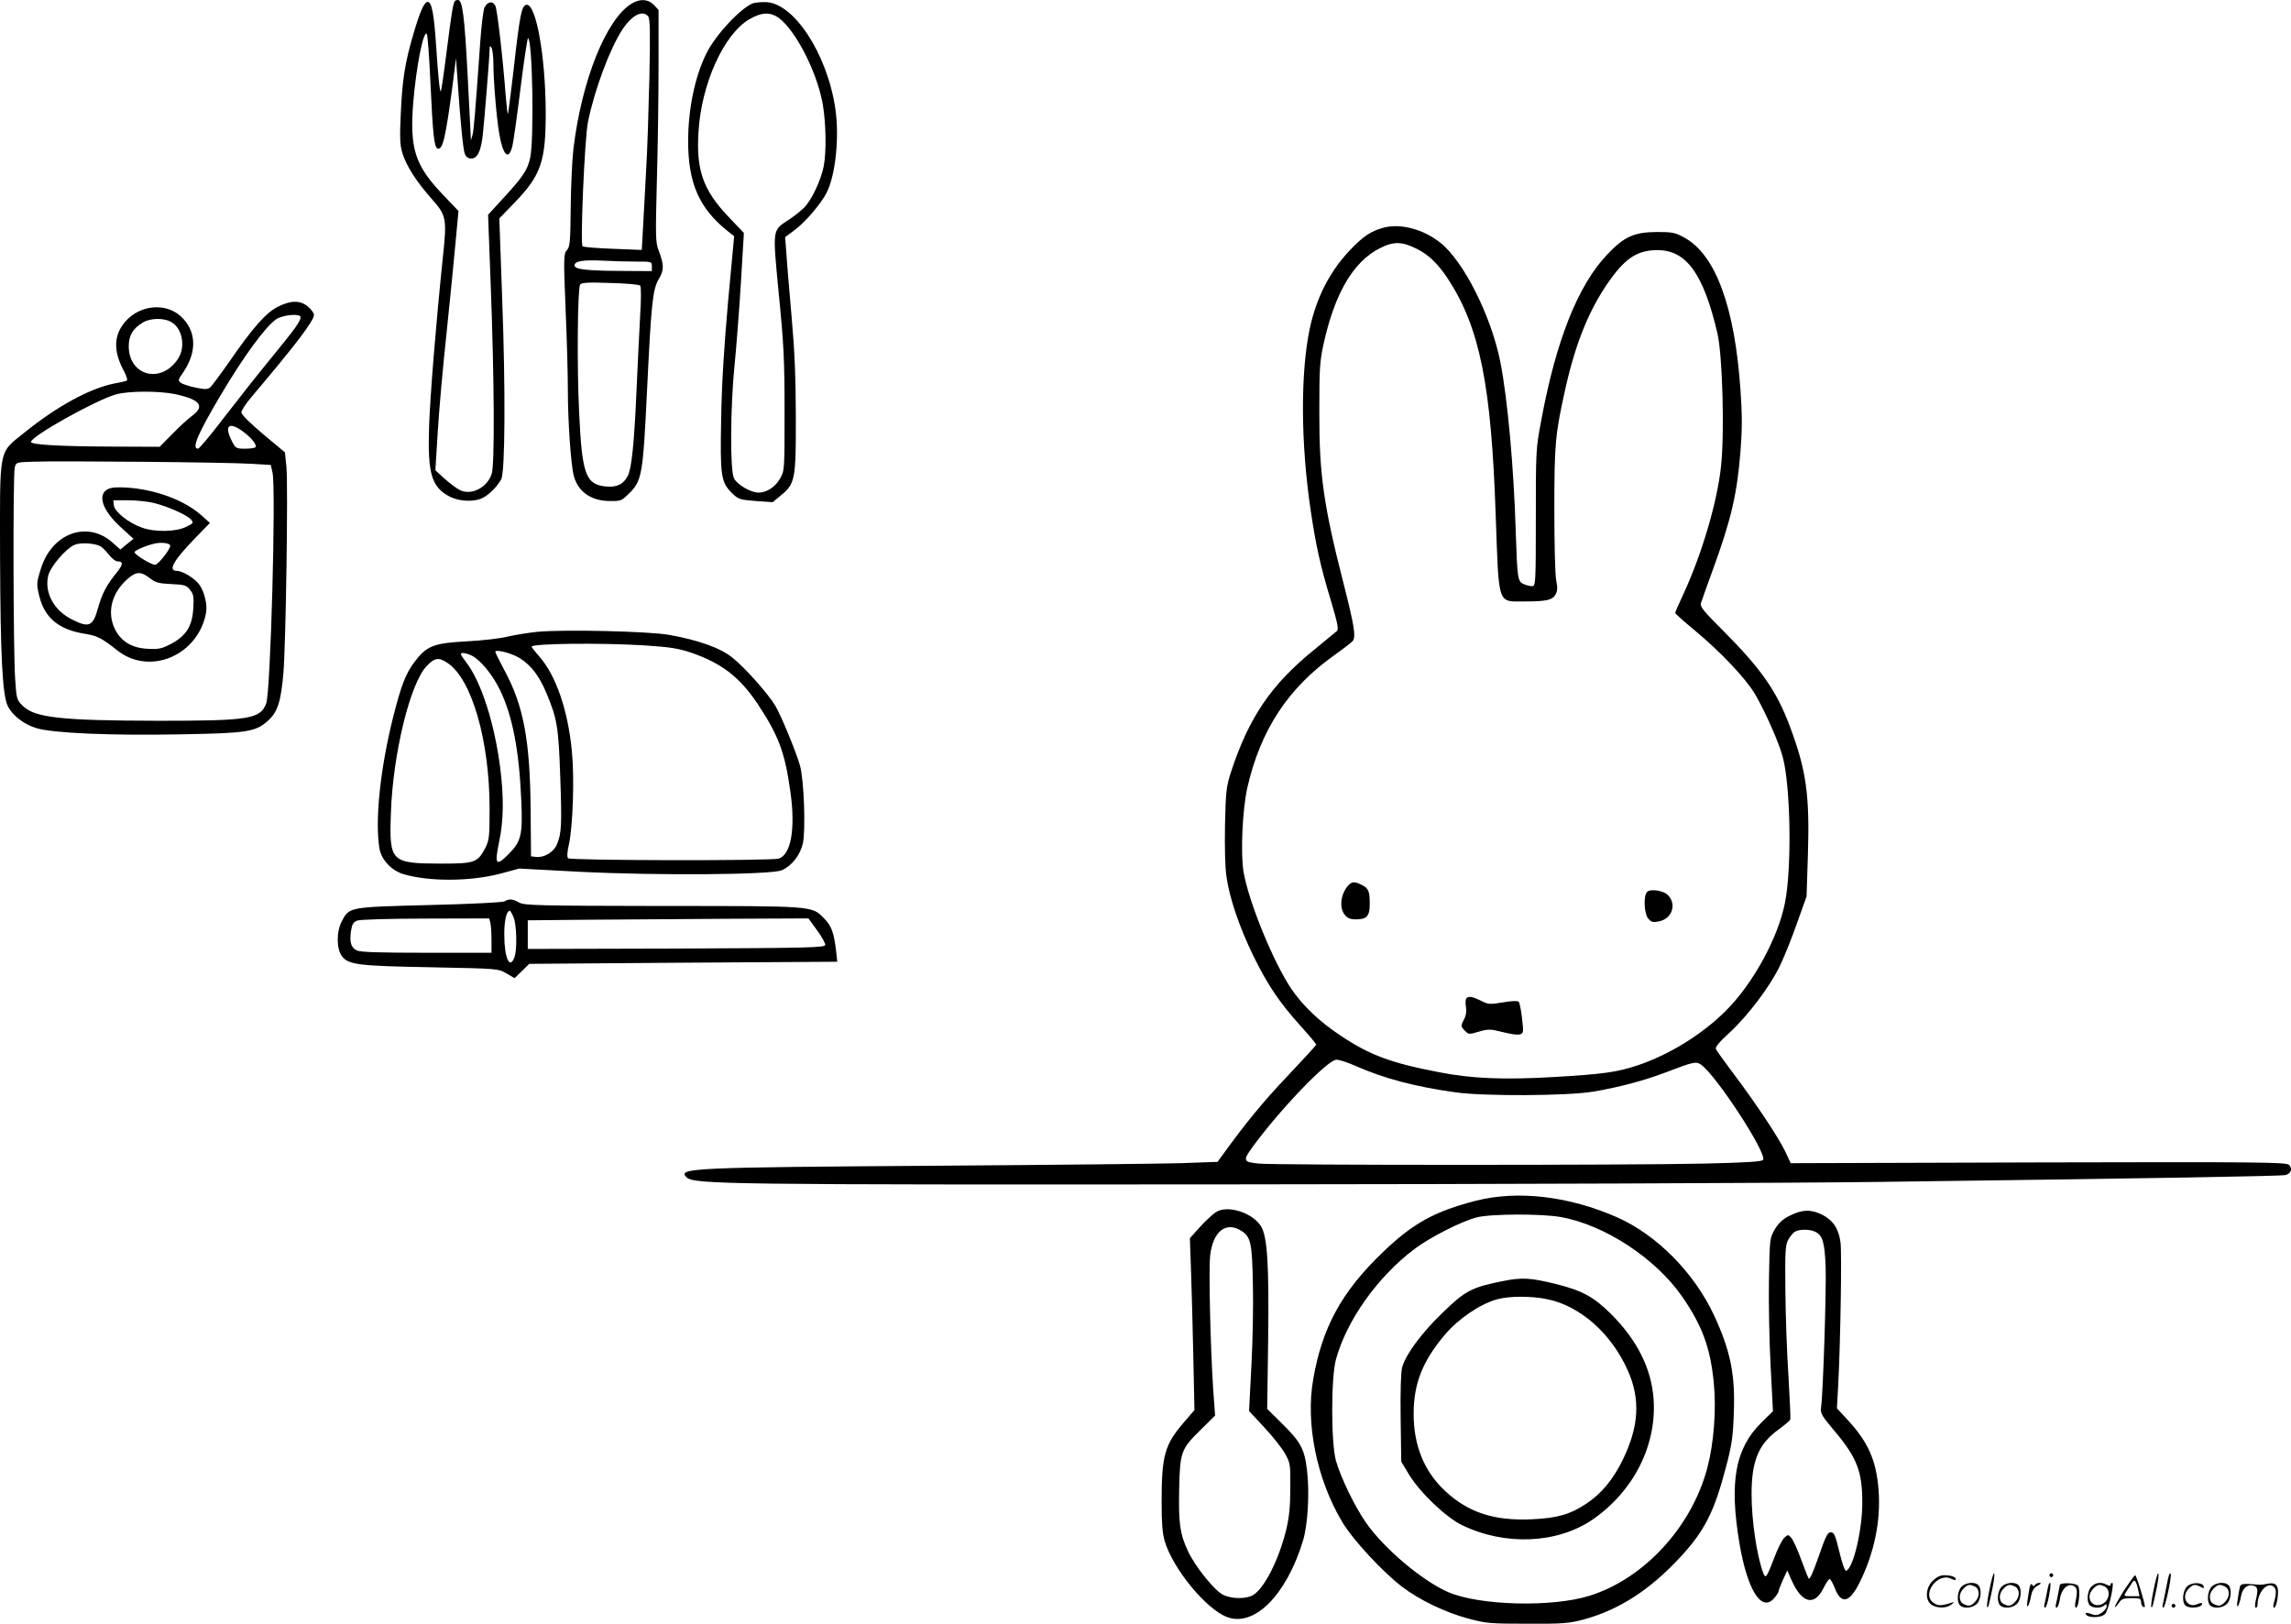 <svg version="1.0" xmlns="http://www.w3.org/2000/svg"
  viewBox="0 0 1199.983 850.431"
 preserveAspectRatio="xMidYMid meet">
<g transform="translate(-0.563,852) scale(0.1,-0.1)"
fill="#000000" stroke="none">
<path d="M2387 8513 c-9 -17 -17 -66 -42 -263 -14 -112 -28 -206 -30 -208 -6
-6 -14 70 -25 238 -11 167 -23 230 -44 230 -18 0 -39 -45 -75 -168 -44 -149
-58 -238 -66 -413 -6 -128 -5 -165 8 -210 20 -67 74 -151 155 -242 76 -86 79
-101 57 -307 -36 -347 -66 -715 -72 -885 -8 -248 13 -317 110 -367 50 -25 129
-28 172 -5 34 17 76 60 96 97 20 39 23 462 5 945 l-15 421 82 85 c138 143 162
217 161 479 -2 288 -50 555 -99 555 -27 0 -37 -52 -69 -339 -15 -126 -28 -231
-30 -233 -2 -2 -7 38 -11 89 -16 210 -45 459 -55 478 -14 27 -41 22 -57 -10
-6 -14 -16 -95 -22 -180 -27 -386 -34 -464 -41 -489 l-8 -26 -1 26 c-1 14 -8
155 -16 315 -16 305 -27 394 -50 394 -8 0 -16 -3 -18 -7z m-127 -423 c13 -281
20 -342 38 -348 27 -9 42 59 79 338 l17 135 8 -110 c14 -214 29 -366 38 -390
7 -18 17 -25 35 -25 31 0 49 37 59 120 8 70 36 416 36 450 0 20 2 22 10 10 5
-8 10 -46 10 -85 0 -88 17 -291 31 -368 20 -112 48 -139 68 -64 6 23 25 160
43 305 18 144 36 262 39 262 24 0 33 -538 11 -630 -15 -63 -37 -96 -144 -212
l-76 -83 14 -370 c19 -505 21 -939 5 -987 -24 -73 -109 -115 -168 -84 -16 8
-52 35 -79 59 l-48 44 12 194 c6 107 27 345 47 529 19 184 41 403 48 485 l14
150 -86 90 c-142 150 -170 238 -151 477 15 185 53 379 71 361 4 -4 13 -118 19
-253z M3314 8501 c-133 -81 -261 -398 -305 -761 -6 -52 -13 -188 -14 -303 -2
-184 -4 -210 -20 -227 -17 -19 -18 -36 -7 -308 7 -158 12 -350 12 -427 0 -160
16 -392 31 -447 22 -83 90 -131 186 -132 58 -1 64 1 98 34 74 71 78 96 100
551 22 452 29 522 61 577 29 48 28 75 -1 152 -16 41 -16 73 -9 355 5 171 9
444 9 607 l0 296 -24 26 c-30 31 -73 34 -117 7z m86 -66 c11 -13 12 -80 7
-323 -4 -169 -11 -386 -17 -482 -5 -96 -12 -230 -16 -297 l-7 -122 -151 6
c-83 3 -155 9 -159 13 -13 11 11 566 28 650 34 168 115 386 181 486 50 75 105
103 134 69z m-62 -1285 c81 0 82 0 82 -25 l0 -25 -157 1 c-186 1 -248 8 -248
29 0 22 42 30 145 25 52 -3 132 -5 178 -5z m21 -126 c5 -5 5 -71 0 -149 -4
-77 -13 -252 -19 -390 -12 -284 -26 -418 -46 -457 -23 -45 -57 -61 -115 -56
-106 11 -125 64 -140 388 -12 244 -8 647 5 669 7 11 39 13 157 9 82 -2 153 -8
158 -14z M3950 8503 c-65 -25 -196 -165 -244 -262 -60 -120 -96 -291 -96 -460
0 -219 57 -350 203 -468 l38 -30 -32 -344 c-21 -238 -33 -426 -36 -609 -6
-303 -1 -334 55 -391 35 -34 41 -36 126 -43 l89 -6 42 35 c76 61 80 85 79 415
0 203 -7 353 -22 520 -11 129 -24 276 -27 327 l-7 91 51 38 c55 41 137 137
166 194 47 92 68 290 46 441 -43 291 -222 561 -370 558 -26 0 -53 -3 -61 -6z
m119 -67 c89 -47 214 -281 246 -461 17 -101 20 -248 5 -326 -14 -73 -65 -181
-105 -219 -18 -17 -54 -46 -81 -63 -84 -55 -82 -43 -49 -389 26 -262 30 -345
30 -613 0 -309 0 -310 -24 -352 -25 -44 -70 -73 -113 -73 -39 0 -112 42 -128
75 -21 41 -19 375 3 592 9 88 24 281 33 427 l16 266 -83 87 c-130 138 -167
241 -155 438 14 255 133 517 268 595 59 33 95 37 137 16z M7250 7327 c-66 -18
-110 -49 -178 -122 -103 -110 -171 -244 -206 -405 -49 -233 -48 -599 5 -955
27 -182 50 -287 105 -469 36 -120 42 -152 32 -161 -7 -6 -61 -50 -119 -98
-225 -182 -341 -353 -435 -638 -25 -77 -28 -100 -32 -277 -2 -119 0 -224 8
-275 15 -110 69 -267 140 -412 73 -150 136 -244 245 -365 47 -52 85 -98 85
-101 0 -3 -68 -77 -151 -165 -127 -134 -214 -239 -345 -420 l-21 -29 -194 -7
c-107 -3 -662 -9 -1234 -13 -1336 -9 -1402 -12 -1353 -61 37 -37 211 -39 2858
-37 1405 1 2933 7 3395 13 1464 19 2099 30 2122 36 29 8 38 34 18 53 -14 14
-144 16 -1313 13 l-1297 -4 -28 60 c-36 75 -150 247 -268 404 -49 65 -92 125
-96 134 -4 10 19 38 73 87 96 89 212 242 263 350 22 45 62 145 89 222 l50 140
7 215 c10 318 -8 446 -96 680 -69 183 -150 299 -354 503 -99 99 -116 120 -110
139 4 13 31 88 60 168 98 268 129 401 147 627 9 116 9 191 0 320 -30 435 -130
708 -293 798 -49 27 -63 30 -144 30 -122 -1 -172 -24 -262 -119 -152 -160
-266 -447 -343 -859 -30 -158 -30 -162 -30 -518 0 -349 -1 -359 -20 -359 -10
0 -30 5 -44 11 -31 14 -33 30 -41 269 -10 339 -43 703 -81 895 -48 240 -191
525 -313 623 -90 72 -211 104 -301 79z m180 -112 c61 -31 110 -79 162 -159
165 -255 225 -553 248 -1240 17 -472 8 -446 149 -446 118 0 149 7 165 38 10
19 10 36 3 71 -6 26 -10 187 -10 371 0 347 4 394 59 640 55 244 129 422 239
573 80 109 142 147 242 147 152 0 241 -124 314 -435 27 -116 38 -524 19 -698
-20 -188 -101 -460 -196 -666 -24 -52 -44 -97 -44 -101 0 -4 46 -45 103 -92
139 -116 265 -250 315 -333 53 -91 127 -257 146 -332 41 -158 47 -581 11 -761
-36 -184 -169 -427 -312 -568 -124 -123 -296 -229 -461 -284 -108 -36 -183
-46 -442 -61 -261 -15 -428 -8 -600 26 -250 48 -359 89 -511 190 -113 75 -199
157 -259 245 -94 139 -224 456 -251 614 -16 96 -6 326 20 441 69 302 214 523
459 696 48 34 90 67 94 73 16 23 6 82 -46 288 -108 421 -131 582 -130 913 0
221 2 262 22 352 58 266 156 433 295 503 73 37 116 36 197 -5z m-321 -4279
c148 -65 311 -108 521 -137 149 -21 588 -19 722 4 137 23 270 59 385 103 137
52 151 56 177 39 78 -52 351 -470 326 -500 -7 -9 -91 -14 -302 -19 -387 -9
-2254 -9 -2340 0 -81 8 -84 15 -31 88 146 199 393 456 439 456 14 0 61 -15
103 -34z M7067 3882 c-39 -43 -48 -116 -18 -153 14 -18 29 -24 59 -24 57 0 72
17 72 80 0 68 -6 82 -41 100 -37 19 -52 19 -72 -3z M8633 3849 c-20 -20 -16
-113 5 -139 16 -19 24 -22 55 -16 71 13 97 90 48 139 -23 23 -91 33 -108 16z
M7685 3289 c-4 -6 -4 -25 -1 -43 4 -21 1 -44 -9 -62 -19 -37 -19 -40 5 -64 18
-18 22 -18 72 -3 49 14 58 14 123 -2 91 -22 111 -19 108 20 -6 74 -16 131 -23
139 -6 5 -39 4 -83 -4 -69 -11 -76 -11 -115 9 -46 23 -68 26 -77 10z M1462
6914 c-62 -31 -130 -107 -255 -288 -47 -67 -92 -128 -101 -135 -13 -11 -27
-11 -76 -1 -33 7 -68 18 -77 25 -16 12 -15 16 11 53 75 109 71 218 -10 294
-79 74 -214 62 -291 -25 -61 -70 -65 -152 -12 -253 20 -38 25 -56 16 -59 -7
-2 -36 -9 -65 -14 -128 -26 -301 -121 -469 -257 -137 -111 -128 -67 -127 -659
2 -508 12 -712 40 -772 24 -50 86 -98 152 -117 88 -26 394 -39 752 -32 354 6
394 13 460 72 50 46 67 98 80 249 13 155 25 976 16 1078 l-8 78 -114 95 c-70
59 -114 103 -114 114 0 11 24 47 53 81 235 278 327 399 327 430 0 9 -14 29
-31 43 -40 34 -89 34 -157 0z m118 -55 c0 -21 -26 -58 -154 -214 -72 -88 -185
-231 -251 -317 -66 -87 -126 -158 -132 -158 -35 0 -2 76 114 273 123 208 236
363 295 405 34 23 128 32 128 11z m-680 -24 c61 -32 80 -132 37 -196 -89 -132
-257 -87 -257 68 0 56 21 92 74 124 38 23 106 25 146 4z m22 -379 c131 -28
159 -62 91 -113 -21 -15 -68 -58 -104 -95 l-67 -68 -243 1 c-280 1 -429 10
-431 24 -5 27 341 221 447 250 66 18 224 18 307 1z m355 -195 c45 -33 75 -70
67 -83 -3 -4 -27 -8 -54 -8 -48 0 -50 2 -70 40 -41 81 -16 104 57 51z m43
-170 l104 -6 9 -40 c19 -85 -10 -1149 -33 -1209 -31 -82 -88 -91 -565 -91
-511 1 -648 16 -711 79 -31 31 -32 36 -39 140 -10 146 -12 1074 -2 1108 7 27
9 27 95 30 136 5 1025 -3 1142 -11z M570 5958 c-56 -30 -28 -111 68 -199 l67
-61 -35 -28 -34 -28 -43 38 c-131 115 -316 47 -373 -138 -24 -76 -24 -82 -7
-150 29 -110 103 -170 235 -191 68 -11 88 -21 174 -89 170 -132 422 -24 463
199 8 43 -10 114 -37 149 -25 33 -87 70 -115 70 -50 0 -20 53 96 173 l76 78
-42 38 c-89 80 -238 136 -388 147 -57 4 -87 1 -105 -8z m245 -73 c76 -20 169
-62 190 -85 16 -18 15 -20 -24 -39 -52 -27 -165 -29 -233 -4 -70 25 -142 83
-146 116 l-3 27 78 0 c43 0 106 -7 138 -15z m-283 -226 c9 -5 29 -25 44 -44
14 -19 35 -35 45 -35 31 0 30 -16 -2 -56 -56 -69 -78 -112 -99 -185 -27 -100
-47 -109 -138 -63 -96 48 -146 144 -123 232 13 47 91 138 136 158 31 14 104
10 137 -7z m365 5 c5 -15 -59 -98 -78 -102 -16 -3 -109 53 -109 66 0 9 61 35
105 45 33 8 78 3 82 -9z m-108 -171 c31 -24 47 -29 114 -32 69 -3 79 -6 98
-30 18 -22 21 -36 17 -99 -6 -93 -38 -143 -118 -185 -48 -25 -64 -28 -121 -25
-82 4 -138 38 -170 100 -45 89 -20 192 66 267 44 38 68 39 114 4z M2820 5211
c-47 -5 -116 -16 -155 -25 -38 -10 -136 -21 -216 -25 -171 -9 -209 -24 -271
-106 -47 -62 -71 -124 -113 -290 -68 -271 -96 -542 -72 -688 10 -60 63 -116
125 -135 134 -40 350 -39 507 2 l100 27 320 -17 c399 -20 998 -16 1055 8 53
23 96 78 111 141 15 72 6 331 -15 407 -20 71 -97 258 -129 313 -36 61 -158
199 -223 251 -63 52 -177 93 -334 121 -109 19 -549 29 -690 16z m560 -71 c138
-9 179 -16 248 -39 158 -55 250 -126 343 -263 113 -170 146 -257 175 -468 27
-193 2 -329 -63 -347 -43 -12 -1090 -10 -1102 2 -6 7 -5 32 5 75 20 95 29 344
15 485 -20 213 -83 398 -171 497 -22 25 -40 48 -40 51 0 17 359 21 590 7z
m-652 -67 c59 -37 102 -92 141 -186 55 -132 62 -175 71 -432 9 -256 7 -299
-17 -357 -17 -41 -67 -71 -110 -66 l-26 3 -2 245 c-3 361 -37 544 -136 727
-27 50 -49 95 -49 99 0 15 85 -6 128 -33z m-249 12 c44 -22 109 -102 146 -180
65 -134 100 -316 111 -577 8 -180 0 -215 -67 -282 -66 -66 -74 -55 -49 65 24
113 25 237 5 392 -30 232 -99 444 -175 545 -35 46 -37 52 -19 52 11 0 33 -7
48 -15z m-128 -38 c126 -85 219 -407 219 -762 0 -147 -2 -165 -22 -205 -41
-78 -54 -83 -235 -83 -260 1 -269 9 -260 263 10 308 100 680 187 771 42 45 64
48 111 16z M2648 3799 c-10 -5 -177 -14 -394 -19 -422 -11 -419 -10 -458 -85
-29 -54 -28 -144 0 -182 34 -46 85 -52 469 -59 349 -7 350 -7 393 -32 l43 -25
39 38 38 37 807 6 806 5 -6 56 c-11 96 -25 134 -64 172 -64 65 -49 64 -846 64
-655 1 -723 3 -750 18 -34 19 -53 21 -77 6z m48 -84 c16 -39 19 -170 4 -209
-24 -65 -52 -6 -53 114 -1 75 11 130 29 130 3 0 12 -16 20 -35z m-122 -27 c3
-13 6 -53 6 -90 l0 -68 -340 0 c-238 0 -347 3 -365 12 -31 14 -39 43 -31 102
6 36 12 47 34 55 16 5 167 10 358 10 l332 1 6 -22z m1711 -40 c25 -34 44 -68
43 -77 -3 -14 -81 -16 -781 -19 l-777 -2 0 75 0 75 313 3 c171 1 502 3 735 5
l422 2 45 -62z M7735 2231 c-215 -55 -332 -120 -487 -270 -214 -205 -317 -392
-364 -665 -41 -232 19 -525 152 -747 56 -94 213 -263 313 -339 90 -69 227
-135 347 -167 92 -25 114 -27 309 -27 189 -1 219 2 295 22 185 50 348 155 507
327 127 137 178 237 240 475 30 114 36 158 40 279 8 200 -17 325 -102 509
-104 225 -301 424 -508 516 -254 112 -523 143 -742 87z m445 -85 c231 -41 499
-217 638 -419 104 -151 146 -266 164 -448 14 -138 1 -314 -33 -444 -81 -311
-332 -584 -619 -673 -197 -61 -574 -51 -738 19 -136 59 -338 229 -432 365 -61
88 -131 234 -157 324 -26 93 -26 435 0 530 56 205 219 434 412 579 81 61 246
145 325 165 72 19 339 20 440 2z M7875 1810 c-160 -32 -195 -50 -311 -163
-111 -106 -196 -221 -214 -288 -7 -26 -10 -125 -8 -268 l3 -226 39 -65 c58
-96 195 -227 280 -268 225 -109 499 -97 684 30 213 147 335 386 319 628 -11
162 -86 312 -226 451 -88 87 -149 120 -285 154 -134 33 -179 36 -281 15z m238
-95 c170 -36 331 -178 417 -369 69 -151 61 -297 -25 -472 -51 -104 -111 -176
-190 -229 -86 -57 -153 -76 -286 -82 -198 -9 -332 35 -454 148 -110 103 -165
238 -165 404 0 159 47 277 164 415 70 83 185 161 273 185 64 18 183 18 266 0z
M6375 2172 c-17 -11 -55 -46 -84 -78 l-53 -59 6 -170 c3 -93 9 -296 12 -450
l6 -280 -56 -65 c-100 -117 -116 -172 -116 -416 0 -109 4 -165 16 -205 43
-145 217 -357 327 -398 142 -54 310 114 397 398 26 84 36 256 21 375 -13 108
-33 145 -134 244 l-74 73 5 363 c5 387 -4 536 -36 591 -43 73 -175 116 -237
77z m132 -98 c50 -31 57 -64 61 -279 3 -110 -1 -305 -8 -432 l-12 -233 80 -86
c44 -47 93 -109 109 -138 27 -49 28 -56 27 -181 0 -97 -6 -152 -22 -219 -39
-157 -114 -305 -173 -340 -35 -21 -111 -21 -156 1 -44 20 -146 147 -184 227
-43 90 -51 149 -47 329 4 193 9 208 118 314 l70 69 -10 140 c-14 210 -24 620
-16 696 14 128 82 183 163 132z M9382 2154 c-39 -19 -59 -38 -80 -72 -27 -47
-27 -48 -31 -267 -2 -121 2 -325 9 -453 l12 -233 -61 -60 c-137 -136 -168
-310 -115 -629 41 -244 114 -364 180 -293 13 14 24 31 25 37 0 6 11 34 23 61
l23 50 22 -50 c54 -122 119 -139 167 -44 13 27 28 49 33 49 4 0 16 -20 26 -45
33 -89 77 -81 129 23 79 157 114 329 101 490 -12 154 -54 249 -163 367 l-55
59 7 126 c12 235 19 685 12 742 -9 72 -39 117 -96 146 -58 29 -104 28 -168 -4z
m131 -85 c39 -18 50 -55 55 -184 4 -115 -13 -662 -24 -735 -4 -32 2 -43 65
-118 123 -145 151 -216 151 -382 0 -145 -48 -346 -85 -357 -6 -2 -22 43 -35
99 -21 88 -28 103 -45 103 -17 0 -27 -21 -64 -128 -29 -83 -47 -123 -52 -114
-5 8 -22 53 -40 101 -17 47 -39 96 -49 109 -17 21 -19 21 -38 4 -11 -10 -34
-55 -51 -100 -42 -110 -47 -118 -60 -85 -33 88 -61 273 -61 413 0 175 37 264
144 340 30 22 57 45 59 50 2 6 -3 109 -10 230 -8 121 -15 324 -16 450 -2 203
0 234 15 262 10 18 26 37 35 42 24 14 76 14 106 0z M10426 194 c-10 -47 -15
-88 -12 -91 5 -6 9 7 30 110 7 37 10 67 6 67 -4 0 -15 -39 -24 -86z M10740
270 c0 -5 5 -10 10 -10 6 0 10 5 10 10 0 6 -4 10 -10 10 -5 0 -10 -4 -10 -10z
M11286 194 c-10 -47 -15 -88 -12 -91 5 -6 9 7 30 110 7 37 10 67 6 67 -4 0
-15 -39 -24 -86z M11366 269 c-3 -8 -10 -41 -16 -74 -6 -33 -14 -68 -16 -77
-3 -10 -1 -18 3 -18 10 0 46 171 38 178 -2 3 -7 -1 -9 -9z M10129 241 c-38
-38 -41 -101 -7 -125 29 -20 79 -20 104 0 18 14 18 15 1 10 -53 -17 -69 -17
-92 -2 -69 45 21 166 94 126 12 -6 21 -7 21 -1 0 12 -25 21 -62 21 -19 0 -39
-10 -59 -29z M11130 189 c-28 -45 -49 -83 -47 -85 2 -3 12 7 21 21 14 21 24
25 66 25 43 0 50 -3 50 -19 0 -11 5 -23 10 -26 6 -3 10 -3 10 1 0 20 -44 164
-51 164 -4 0 -30 -37 -59 -81z m75 4 l7 -33 -42 0 c-42 0 -42 0 -28 23 8 12
21 32 29 44 15 25 22 18 34 -34z M10280 210 c-22 -22 -27 -79 -8 -98 19 -19
66 -14 88 8 22 22 27 79 8 98 -19 19 -66 14 -88 -8z m71 0 c25 -14 25 -54 -1
-80 -23 -23 -33 -24 -61 -10 -25 14 -25 54 1 80 23 23 33 24 61 10z M10490
210 c-22 -22 -27 -79 -8 -98 19 -19 66 -14 88 8 22 22 27 79 8 98 -19 19 -66
14 -88 -8z m71 0 c25 -14 25 -54 -1 -80 -23 -23 -33 -24 -61 -10 -25 14 -25
54 1 80 23 23 33 24 61 10z M10636 204 c-3 -16 -8 -47 -11 -69 -8 -51 10 -26
19 27 5 27 15 42 34 53 18 10 22 14 10 15 -9 0 -20 -5 -24 -11 -5 -8 -9 -8
-14 1 -5 8 -10 3 -14 -16z M10737 223 c-2 -4 -7 -26 -11 -48 -4 -22 -9 -48
-12 -57 -3 -10 -1 -18 4 -18 4 0 14 28 20 62 11 58 10 81 -1 61z M10795 220
c-1 -3 -5 -23 -9 -45 -4 -22 -9 -48 -12 -57 -3 -10 -1 -18 4 -18 5 0 13 20 17
45 7 53 44 87 74 68 17 -11 19 -28 8 -80 -4 -18 -3 -33 2 -33 16 0 24 99 11
115 -12 14 -87 18 -95 5z M10960 210 c-22 -22 -27 -79 -8 -98 7 -7 24 -12 38
-12 14 0 31 5 38 12 9 9 12 8 12 -5 0 -9 -12 -24 -26 -34 -21 -13 -32 -15 -55
-6 -16 6 -29 8 -29 3 0 -24 81 -27 102 -2 18 19 50 162 37 162 -5 0 -9 -5 -9
-10 0 -7 -6 -7 -19 0 -30 16 -59 12 -81 -10z m71 0 c29 -16 25 -65 -6 -86 -56
-37 -103 28 -55 76 23 23 33 24 61 10z M11461 211 c-23 -23 -28 -80 -9 -99 19
-19 88 -13 88 9 0 5 -11 4 -24 -2 -54 -25 -89 38 -46 81 23 23 33 24 62 9 16
-9 19 -8 16 3 -8 22 -64 22 -87 -1z M11590 210 c-22 -22 -27 -79 -8 -98 19
-19 66 -14 88 8 22 22 27 79 8 98 -19 19 -66 14 -88 -8z m71 0 c25 -14 25 -54
-1 -80 -23 -23 -33 -24 -61 -10 -25 14 -25 54 1 80 23 23 33 24 61 10z M11736
201 c-3 -14 -8 -44 -11 -66 -8 -51 10 -26 19 27 8 41 35 63 66 53 22 -7 24
-21 11 -77 -5 -22 -5 -38 0 -38 5 0 9 6 9 13 0 68 51 125 85 97 15 -13 15 -35
-1 -92 -3 -10 -1 -18 4 -18 6 0 13 23 17 50 9 63 -5 84 -49 76 -17 -4 -35 -6
-41 -6 -101 8 -104 7 -109 -19z M11380 110 c0 -5 5 -10 10 -10 6 0 10 5 10 10
0 6 -4 10 -10 10 -5 0 -10 -4 -10 -10z"/>
</g>
</svg>

